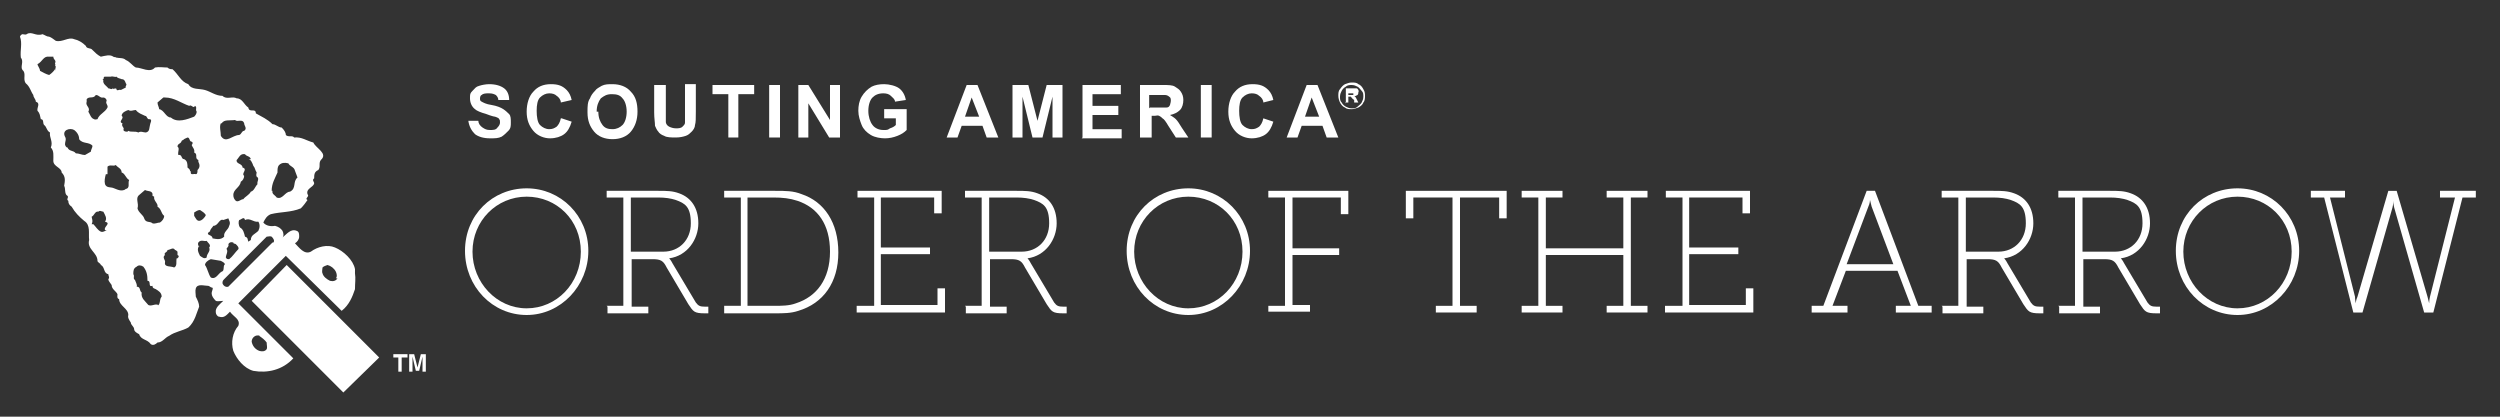 <?xml version="1.0" encoding="UTF-8"?>
<svg id="Layer_1" xmlns="http://www.w3.org/2000/svg" version="1.1" viewBox="0 0 300 50">
  <rect x="0" y="0" width="300" height="50" fill="#333333" stroke="none"/>
  <!-- Generator: Adobe Illustrator 29.0.1, SVG Export Plug-In . SVG Version: 2.1.0 Build 192)  -->
  <defs>
    <style>
      .st0 {
        fill: #fff;
      }
    </style>
  </defs>
  <g>
    <path class="st0" d="M63.2,22.6c4.1,0,7.4,3.3,7.4,7.5s-3.3,7.7-7.4,7.7-7.4-3.4-7.4-7.7,3.3-7.5,7.4-7.5ZM63.2,37c3.6,0,6.5-3,6.5-6.8s-2.9-6.6-6.5-6.6-6.5,2.9-6.5,6.6,2.9,6.8,6.5,6.8Z"/>
    <path class="st0" d="M72.8,36.7h2v-13h-2v-.8h6.2c1,0,1.7,0,2.5.3,1.4.5,2.3,1.7,2.3,3.6s-1.3,3.9-3.5,4.2h0s.2.2.4.6l2.8,4.7c.3.4.5.5,1.1.5h.4v.8h-.4c-1.3,0-1.4-.2-2-1.1l-2.6-4.4c-.4-.8-.7-1-1.7-1h-2.5v5.7h2v.8h-4.9v-.8ZM79.6,30.2c1.9,0,3.3-1.4,3.3-3.4s-.7-2.4-1.8-2.8c-.6-.2-1.3-.3-2.1-.3h-3.3v6.5h3.9Z"/>
    <path class="st0" d="M86.9,36.7h2v-13h-2v-.8h6.1c1.3,0,2.2,0,3.2.4,2.7.9,4.4,3.4,4.4,7s-1.8,6.1-4.8,7c-.9.3-1.8.3-2.8.3h-6.1v-.8ZM92.8,36.7c1,0,1.9,0,2.7-.3,2.5-.8,4.1-2.9,4.1-6.2s-1.5-5.3-3.9-6.1c-.9-.3-1.8-.4-2.9-.4h-3.1v13h3.1Z"/>
    <path class="st0" d="M102.9,36.7h2v-13h-2v-.8h10.1v2.7h-.9v-1.9h-6.4v6h5.9v.8h-5.9v6.1h6.8v-2h.9v2.9h-10.6v-.8Z"/>
    <path class="st0" d="M115.8,36.7h2v-13h-2v-.8h6.2c1,0,1.7,0,2.5.3,1.4.5,2.3,1.7,2.3,3.6s-1.3,3.9-3.5,4.2h0s.2.2.4.6l2.8,4.7c.3.4.5.5,1.1.5h.4v.8h-.4c-1.3,0-1.4-.2-2-1.1l-2.6-4.4c-.4-.8-.7-1-1.7-1h-2.5v5.7h2v.8h-4.9v-.8ZM122.6,30.2c1.9,0,3.3-1.4,3.3-3.4s-.7-2.4-1.8-2.8c-.6-.2-1.3-.3-2.1-.3h-3.3v6.5h3.9Z"/>
    <path class="st0" d="M142.6,22.6c4.1,0,7.4,3.3,7.4,7.5s-3.3,7.7-7.4,7.7-7.4-3.4-7.4-7.7,3.3-7.5,7.4-7.5ZM142.6,37c3.6,0,6.5-3,6.5-6.8s-2.9-6.6-6.5-6.6-6.5,2.9-6.5,6.6,2.9,6.8,6.5,6.8Z"/>
    <path class="st0" d="M152.2,36.7h2v-13h-2v-.8h9.6v2.8h-.9v-2h-5.8v6.1h5.6v.8h-5.6v6h2.1v.8h-5v-.8Z"/>
    <path class="st0" d="M172.3,36.7h2v-13h-4.7v2.5h-.9v-3.3h12.1v3.3h-.9v-2.5h-4.7v13h2v.8h-4.9v-.8Z"/>
    <path class="st0" d="M182.6,36.7h2v-13h-2v-.8h4.9v.8h-2v6.1h9.3v-6.1h-2v-.8h4.9v.8h-2v13h2v.8h-4.9v-.8h2v-6.1h-9.3v6.1h2v.8h-4.9v-.8Z"/>
    <path class="st0" d="M199.9,36.7h2v-13h-2v-.8h10.1v2.7h-.9v-1.9h-6.4v6h5.9v.8h-5.9v6.1h6.8v-2h.9v2.9h-10.6v-.8Z"/>
    <path class="st0" d="M217.2,36.7h1.6l5.2-13.8h1l5.2,13.8h1.6v.8h-4.3v-.8h1.8l-1.6-4.2h-6.2l-1.6,4.2h1.8v.8h-4.3v-.8ZM227.2,31.7l-2.6-6.9c-.1-.4-.2-.8-.2-.8h0s0,.4-.2.8l-2.6,6.9h5.6Z"/>
    <path class="st0" d="M233,36.7h2v-13h-2v-.8h6.2c1,0,1.7,0,2.5.3,1.4.5,2.3,1.7,2.3,3.6s-1.3,3.9-3.5,4.2h0s.2.2.4.6l2.8,4.7c.3.4.5.5,1.1.5h.4v.8h-.4c-1.3,0-1.4-.2-2-1.1l-2.6-4.4c-.4-.8-.7-1-1.7-1h-2.5v5.7h2v.8h-4.9v-.8ZM239.8,30.2c1.9,0,3.3-1.4,3.3-3.4s-.7-2.4-1.8-2.8c-.6-.2-1.3-.3-2.1-.3h-3.3v6.5h3.9Z"/>
    <path class="st0" d="M247,36.7h2v-13h-2v-.8h6.2c1,0,1.7,0,2.5.3,1.4.5,2.3,1.7,2.3,3.6s-1.3,3.9-3.5,4.2h0s.2.2.4.6l2.8,4.7c.3.4.5.5,1.1.5h.4v.8h-.4c-1.3,0-1.4-.2-2-1.1l-2.6-4.4c-.4-.8-.7-1-1.7-1h-2.5v5.7h2v.8h-4.9v-.8ZM253.8,30.2c1.9,0,3.3-1.4,3.3-3.4s-.7-2.4-1.8-2.8c-.6-.2-1.3-.3-2.1-.3h-3.3v6.5h3.9Z"/>
    <path class="st0" d="M268.5,22.6c4.1,0,7.4,3.3,7.4,7.5s-3.3,7.7-7.4,7.7-7.4-3.4-7.4-7.7,3.3-7.5,7.4-7.5ZM268.5,37c3.6,0,6.5-3,6.5-6.8s-2.9-6.6-6.5-6.6-6.5,2.9-6.5,6.6,2.9,6.8,6.5,6.8Z"/>
    <path class="st0" d="M277.1,22.9h4.3v.8h-1.8l3,11.9c0,.4.1.8.1.8h0s0-.4.2-.8l3.7-12.7h1l3.7,12.7c.1.4.2.8.2.8h0s0-.4.1-.8l3-11.9h-1.8v-.8h4.3v.8h-1.6l-3.5,13.8h-1.1l-3.6-12.6c-.1-.4-.1-.8-.1-.8h0s0,.4-.1.8l-3.6,12.6h-1.1l-3.5-13.8h-1.6v-.8Z"/>
  </g>
  <g>
    <path class="st0" d="M56.2,14.5h1.2c0,.3.2.6.5.8s.5.3.9.3.7,0,.9-.3c.2-.2.3-.4.3-.6s0-.3-.1-.4c0-.1-.2-.2-.5-.3-.1,0-.5-.1-1-.3-.7-.2-1.2-.4-1.4-.6-.4-.3-.6-.8-.6-1.3s0-.6.3-.9.4-.5.8-.6c.3-.1.8-.2,1.2-.2.8,0,1.4.2,1.8.5.4.3.6.8.6,1.4h-1.3c0-.3-.2-.5-.3-.6-.2-.1-.4-.2-.8-.2s-.7,0-.9.2c-.1,0-.2.2-.2.4s0,.3.2.4c.2.1.5.3,1.2.4.6.1,1.1.3,1.4.5.3.2.5.4.7.6s.2.6.2,1,0,.7-.3,1-.5.5-.8.7c-.4.2-.8.2-1.4.2-.8,0-1.4-.2-1.8-.5-.4-.4-.7-.9-.8-1.6Z"/>
    <path class="st0" d="M67.4,14.2l1.2.4c-.2.7-.5,1.2-.9,1.5-.4.3-1,.5-1.7.5s-1.5-.3-2-.9c-.5-.6-.8-1.3-.8-2.3s.3-1.9.8-2.4c.5-.6,1.2-.9,2.1-.9s1.4.2,1.9.7c.3.3.5.7.6,1.2l-1.3.3c0-.3-.2-.6-.5-.8-.2-.2-.5-.3-.9-.3s-.8.2-1.1.5c-.3.3-.4.9-.4,1.6s.1,1.4.4,1.7c.3.3.7.5,1.1.5s.6-.1.9-.3c.2-.2.4-.5.5-1Z"/>
    <path class="st0" d="M70.5,13.4c0-.6,0-1.2.3-1.6.1-.3.3-.6.6-.9.2-.3.5-.4.8-.6.4-.2.8-.2,1.3-.2.9,0,1.7.3,2.2.9.6.6.8,1.4.8,2.4s-.3,1.8-.8,2.4c-.5.6-1.3.9-2.2.9s-1.7-.3-2.2-.9c-.5-.6-.8-1.3-.8-2.3ZM71.8,13.4c0,.7.2,1.2.5,1.6s.7.5,1.2.5.9-.2,1.2-.5.5-.9.5-1.6-.2-1.3-.5-1.6c-.3-.4-.7-.5-1.3-.5s-.9.2-1.3.5c-.3.4-.5.9-.5,1.6Z"/>
    <path class="st0" d="M78.6,10.2h1.3v3.4c0,.5,0,.9,0,1,0,.3.2.5.4.6s.5.2.8.2.6,0,.8-.2.3-.3.3-.5c0-.2,0-.6,0-1.1v-3.5h1.3v3.3c0,.8,0,1.3-.1,1.6,0,.3-.2.6-.4.8s-.4.4-.7.5c-.3.1-.7.2-1.2.2s-1.1,0-1.4-.2c-.3-.1-.6-.3-.7-.5-.2-.2-.3-.5-.4-.7,0-.4-.1-.9-.1-1.6v-3.3Z"/>
    <path class="st0" d="M87.4,16.5v-5.2h-1.9v-1.1h5v1.1h-1.9v5.2h-1.3Z"/>
    <path class="st0" d="M92.3,16.5v-6.3h1.3v6.3h-1.3Z"/>
    <path class="st0" d="M95.8,16.5v-6.3h1.2l2.6,4.2v-4.2h1.2v6.3h-1.3l-2.5-4.1v4.1h-1.2Z"/>
    <path class="st0" d="M106.1,14.2v-1.1h2.7v2.5c-.3.3-.6.5-1.1.7-.5.2-1,.3-1.5.3s-1.2-.1-1.7-.4c-.5-.3-.9-.7-1.1-1.2s-.4-1.1-.4-1.7.1-1.2.4-1.7c.3-.5.7-.9,1.2-1.2.4-.2.9-.3,1.5-.3s1.4.2,1.8.5c.4.3.7.8.8,1.4l-1.3.2c0-.3-.3-.5-.5-.7-.2-.2-.5-.3-.9-.3-.6,0-1,.2-1.3.5-.3.3-.5.9-.5,1.6s.2,1.3.5,1.7c.3.4.8.6,1.3.6s.5,0,.8-.2c.3-.1.5-.2.7-.4v-.8h-1.4Z"/>
    <path class="st0" d="M119.8,16.5h-1.4l-.5-1.4h-2.5l-.5,1.4h-1.3l2.4-6.3h1.3l2.5,6.3ZM117.5,14l-.9-2.3-.8,2.3h1.7Z"/>
    <path class="st0" d="M121.5,16.5v-6.3h1.9l1.1,4.3,1.1-4.3h1.9v6.3h-1.2v-4.9l-1.2,4.9h-1.2l-1.2-4.9v4.9h-1.2Z"/>
    <path class="st0" d="M129.9,16.5v-6.3h4.6v1.1h-3.4v1.4h3.1v1.1h-3.1v1.7h3.5v1.1h-4.8Z"/>
    <path class="st0" d="M136.8,16.5v-6.3h2.7c.7,0,1.2,0,1.5.2s.5.3.7.6c.2.3.3.6.3,1s-.1.9-.4,1.2c-.3.3-.7.5-1.2.6.3.2.5.3.7.5.2.2.4.5.7,1l.8,1.2h-1.5l-.9-1.4c-.3-.5-.5-.8-.7-.9-.1-.1-.2-.2-.4-.3s-.3,0-.6,0h-.3v2.6h-1.3ZM138,12.9h.9c.6,0,1,0,1.1,0,.2,0,.3-.1.4-.3,0-.1.1-.3.1-.5s0-.4-.2-.5c-.1-.1-.3-.2-.5-.2-.1,0-.4,0-.9,0h-1v1.6Z"/>
    <path class="st0" d="M144.1,16.5v-6.3h1.3v6.3h-1.3Z"/>
    <path class="st0" d="M151.6,14.2l1.2.4c-.2.7-.5,1.2-.9,1.5-.4.3-1,.5-1.7.5s-1.5-.3-2-.9c-.5-.6-.8-1.3-.8-2.3s.3-1.9.8-2.4c.5-.6,1.2-.9,2.1-.9s1.4.2,1.9.7c.3.3.5.7.6,1.2l-1.2.3c0-.3-.2-.6-.5-.8-.2-.2-.5-.3-.9-.3s-.8.2-1.1.5c-.3.3-.4.9-.4,1.6s.1,1.4.4,1.7c.3.3.7.5,1.1.5s.6-.1.9-.3c.2-.2.4-.5.5-1Z"/>
    <path class="st0" d="M160.6,16.5h-1.4l-.5-1.4h-2.5l-.5,1.4h-1.3l2.4-6.3h1.3l2.5,6.3ZM158.3,14l-.9-2.3-.8,2.3h1.7Z"/>
  </g>
  <g>
    <polygon class="st0" points="34.4 31.8 30.2 36.1 41.2 47.1 45.5 42.9 34.4 31.8 34.4 31.8 34.4 31.8"/>
    <path class="st0" d="M40.5,33.4c-.2.3-.5.4-.9.3-.4-.2-.8-.5-.9-.9-.1-.2,0-.5,0-.7.2-.2.4-.2.6-.3.4.1.8.4,1,.8.1.2.2.6,0,.8h0ZM32.7,29.1l-5.3,5.3c-.3.1-.6-.1-.7-.4,0-.2,0-.3.2-.5l5.1-5.1c.2,0,.4-.1.6,0,.2.2.4.5.2.7h0ZM25.3,33.3c-.3-.4-.4-1.1-.7-1.5,0-.3.4-.6.7-.7l1.2.2c.2.1.4.2.5.4-.3.2,0,.8-.4.9-.4.2-.7,1-1.3.7h0ZM23.9,29.6c-.1-.1-.2-.3-.1-.5.3-.4.7-.1,1-.2.1.2.6.5.3.8.2.5-.3.7-.3,1.2-.3.2-.5,0-.8-.2-.2-.4-.4-.8-.1-1.2h0ZM23.3,26c0-.2,0-.3,0-.5.2-.1.4-.3.7-.3.3.2.5.3.7.6-.1.3-.5.7-.8.7-.3,0-.4-.3-.6-.6h0ZM22.8,20.5c0-.2-.2-.3-.3-.4,0-.4,0-.8-.4-1-.4,0-.2-.6-.7-.5-.1-.4.2-.8-.1-1,0-.4.4-.3.5-.7,0,0,.1-.1.2-.1,0-.1.3-.2.5-.3.3,0,.2.5.5.5.2.1.1.3,0,.4.1.3.4.5.3.9.5.2,0,.7.5.9,0,0,0,.1,0,.2.2.4.2.7-.1,1,0,.2,0,.5-.2.5-.2-.1-.7.2-.6-.3h0ZM21.2,31c-.1.4.1.9-.3,1.1-.4-.2-1.2,0-1.1-.6.1-.3-.4-.6,0-.9-.2-.3.3-.3.3-.6.3,0,.7-.4.9,0,.1,0,.2.1.3.2,0,0,0,.3,0,.4.2.1.2.2,0,.4h0ZM19,36.6c-.4-.2-.8.2-1.2,0-.4-.5-.9-.8-.8-1.5-.3-.2-.1-.7-.6-.7.1-.2-.1-.5-.2-.8-.3-.2,0-.4-.2-.7,0-.4,0-.7.4-.9.2-.2.5-.2.8,0,.4.5.5,1,.5,1.7.5,0,0,.8.6.6,0,.3.2.3.4.4.3.2.7.4.7.9-.3.3-.1.9-.5,1.1h0ZM15.3,15.8c-.2,0-.4,0-.5-.2.2-.3-.3-.4-.1-.8-.6-.2.3-.6-.1-.9,0-.4.5-.6.8-.7.3.2.6,0,.9,0,.3.4.7.5,1.1.7.3,0,.2.5.6.4.3.1,0,.5,0,.7-.1.3,0,.8-.5.9-.3,0-.6-.2-.9,0-.4-.2-.9,0-1.2-.2h0ZM15.1,22.7c-.5.3-.9.1-1.4-.1-.4-.2-.9,0-1.1-.5-.1-.4,0-.8.1-1.2h.2c0-.2,0-.6,0-.9.3-.3.7,0,1-.2.2.3.7.4.7.9.4.1.5.7.9.9-.2.4.2,1-.5,1.1h0ZM12.8,27.6c-.2.1-.4.3-.7.2-.4-.2-.6-.6-.9-.9h-.2c.2-.4,0-.7,0-.9.3-.1.4-.7.8-.6.2-.2.4,0,.6,0,.2.4.5.8.2,1.2.8.2-.2.6,0,1h0ZM10.2,18.6c-.4,0-.7-.2-1.1-.2-.3-.4-.8-.2-1-.7-.2,0-.3-.3-.3-.4,0-.3.2-.6,0-.9-.4-.8.6-1.1,1.1-.8.4.3.6.7.6,1.1.4.6,1.2.3,1.6.8,0,.2-.2.5-.2.7l-.7.4h0ZM10.4,11.9c.3-.4.8,0,1.1-.5.4,0,.5.4.9.3.2,0,.4.2.4.4-.2.3.2.5.1.8-.3.6-1,.8-1.2,1.4-.1,0-.3.1-.4,0-.4-.1-.5-.6-.7-.9.3-.5-.4-.7-.2-1.2h0c0,0,0-.2,0-.4h0ZM12.3,9.5c.3,0,0-.3.3-.3.2,0,.5,0,.7,0,.2-.1.5.1.7,0,.1.2.4.2.6.3h0c.3,0,.4.2.5.5.2.2-.1.3,0,.5l-.6.3h0c-.2-.1-.3.1-.5,0,0-.4-.4,0-.5-.2-.1.2-.3,0-.5,0-.2-.3-.7-.5-.6-1h0ZM18.5,23.6c-.1.5.5.8.4,1.2.5.3.4.8.8,1.1,0,.3-.2.6-.5.8-.3,0-.6.2-.9.1-.3-.3-.8,0-1-.6-.1-.4-.7-.7-.8-1.2.2-.6-.3-1.2.2-1.6l.7-.6c.3.2,1,0,.9.7h0ZM19.8,11.7c1.1,0,2,.7,2.9,1,.3-.2.5.4.7,0,.3.2,0,.4.2.7,0,.2-.1.4-.3.6-.8.3-2,.8-2.8.1-.6,0-.8-.9-1.4-1,0-.2-.2-.5-.2-.8l.7-.6h0ZM25.2,27.8c0-.3.3-.5.4-.7.6,0,.7-.9,1.2-.7l.6-.2c.1.3.3.5.1.9-.1.5-.7.7-.6,1.3-.4.4-.9.3-1.4.2,0-.5-.9-.3-.4-.8h0ZM26.6,14.8h0c.3-.5,1-.3,1.6-.4.3.3.9-.2,1.1.4,0,.3.4.6,0,.9-.3,0-.3.4-.6.5-.8,0-1.6,1.1-2.2.1,0-.5-.2-1.1,0-1.5h0ZM27.2,29.8c.1-.1.3-.3.2-.5.1-.2.3-.3.6-.2,0,.2.2.1.3.2.2.2.4.4.3.6-.4.4-.7.9-1.1,1.2-.2,0-.3,0-.4-.2,0-.3.3-.7.1-1h0ZM29.8,19.1c.3,0,.5.5.6.8.2.2.2.5.4.8,0,.1-.1.3,0,.5.4.2,0,.6.1.9-.3.3-.4.8-.8.9-.2.4-.7.6-.9.9-.3,0-.6.4-.9.2-.2-.2-.3-.4-.3-.7,0-.7.8-.9.9-1.6.2-.1.4-.4.4-.7-.4-.3.5-.8-.2-1,0-.5-.8-.4-.7-.9.3-.3.4-.8,1-.7.2.3.6.2.7.6h0ZM31,26.6c.2.3.2.7,0,1.1-.4.4-.9.5-.9,1.1l-.3.2c-.1-.2,0-.5-.4-.6-.1-.4-.2-.9-.6-1.1-.2-.3-.2-.7-.1-.9.2,0,.6-.5.7,0,.6-.3,1,.3,1.6.2h0ZM31.1,40.3c.3.2.7.5.9.8,0,.3.1.6,0,.8-.2.3-.6.3-.9.2-.5-.2-.8-.6-.9-1.1,0-.5.5-.9,1-.7h0ZM6.6,8.3c-.1.2-.4.5-.7.7-.4-.1-.7-.3-1.1-.5,0-.3-.3-.6-.3-.8.6-.3.7-1,1.4-.9h.5c0,.4.4.4.2.8,0,.1.1.2,0,.3.2,0,0,.4,0,.6h0ZM33.3,20.6c0-.3,0-.6.2-.8.3-.3.7-.3,1.1-.2.2.4.7.4.8.9l.3.8c-.6.5-.1,1.3-.9,1.7-.6,0-.9,1-1.6.7-.2-.3-.6-.4-.5-.8h-.1c0-.9.4-1.5.7-2.2h0ZM42.6,32.3c-.2-1.1-1.4-2.2-2.4-2.6-.9-.4-2.1-.1-2.9.5-.8.4-1.4-.5-1.9-1,.3-.2.5-.5.5-.8,0-.3,0-.6-.3-.7-.7-.3-1.2.4-1.7.8.2-.2.1-.6,0-.8-.2-.3-.5-.5-.9-.6-.5.1-1.1,0-1.4-.4.2-.4.4-.8.9-1,1.2-.3,2.4-.2,3.6-.7.3-.3.6-.7.8-1-.4-.2.3-.4,0-.7-.2-.7.7-.8.8-1.3,0-.2-.3-.4,0-.6,0-.4,0-.8.5-1,.3-.4,0-.8.3-1.2.9-.8-.6-1.4-.9-2.1-.8-.2-1.4-.7-2.3-.6-.2-.3-.7,0-1-.3,0-.3-.2-.6-.5-.9-.4,0-.7-.4-1.1-.4-.6-.6-1.3-.9-2-1.3,0-.7-.8,0-.9-.7-.5-.3-.7-1.1-1.4-1.1-.5-.3-1.2.2-1.7-.3-.8,0-1.4-.5-2.1-.7-.7-.2-1.6,0-2-.7-.9-.3-1.2-1.2-1.9-1.8-.2,0-.4,0-.6-.2-.5,0-1-.1-1.5,0-.6.7-1.6,0-2.3,0-.4-.2-.7-.7-1.2-.9-.3-.3-.8-.2-1.2-.3,0-.1-.2,0-.3-.1-.4-.3-1-.1-1.5,0-.4-.2-.7-.5-1-.8-.2-.3-.7-.1-.8-.5-.4-.4-.9-.7-1.4-.8-.7-.3-1.4.4-2.2.2-.3-.2-.5-.4-.8-.5-.3,0-.5-.2-.8-.3-.8.3-1.3-.4-1.9,0-.1.1-.4,0-.5,0-.1,0-.3.2-.3.3.3.8,0,1.6.1,2.5.4.5-.1,1.1.2,1.5.5.4,0,1.1.4,1.6.5.4.6,1,.9,1.4,0,.3.3.5.3.8.6.2.1.7.2,1.1.3.3.3.6.4,1,.4,0,.2.5.4.7.3.2.3.7.7.9-.1.6.4,1.1.1,1.8.4.4.3,1,.3,1.6,0,.7,1,.8,1,1.4.5.5.4,1,.3,1.6.2.3,0,1,.4,1.2.2.2-.2.4.1.6,0,.3.1.5.4.7.4.7.9,1.2,1.5,1.7.8.5.5,1.5.6,2.3-.3,1.1,1,1.5,1,2.5,0,.2.4.3.4.5.5.2.3,1,.9,1.1,0,.2.2.4,0,.6,0,.2.2.4.4.7,0,.5.5.7.7,1.1,0,.2-.1.5.2.6,0,.8,1.1,1.1,1.1,1.9-.1.3.1.6.3.9,0,.3.4.5.4.8,0,.3.4.5.6.6.2.7,1,.6,1.4,1.2.3.2.6,0,.8-.2.6,0,.9-.6,1.4-.8.7-.5,1.6-.6,2.3-1,.8-.7,1-1.8,1.3-2.5,0-.4-.2-.8-.4-1.2,0-.3-.1-.7,0-1,.2-.6,1-.3,1.5-.3.1,0,.3.2.4.2.3,0,0,.4,0,.7,0,.3.2.6.5.9.2.1.7,0,.9,0-.4.4-1,.8-.9,1.4,0,.2.2.5.4.5.6.2.9-.2,1.3-.6.4.6,1.3.9,1,1.7-.7.8-.9,2-.6,3,.4,1,1.3,2.1,2.4,2.4,1.7.3,3.5-.1,4.8-1.5l-6.6-6.6,5.7-5.7,6.7,6.6c.9-.7,1.3-1.7,1.6-2.6,0-.7.1-1.3,0-1.9h0Z"/>
    <polygon class="st0" points="48.9 42.5 48.9 42.9 48.2 42.9 48.2 44.6 47.8 44.6 47.8 42.9 47.2 42.9 47.2 42.5 48.9 42.5 48.9 42.5"/>
    <path class="st0" d="M50.5,42.5h.6v2.1h-.4v-1.4s0,0,0-.2c0,0,0-.1,0-.2l-.4,1.7h-.4l-.4-1.7s0,0,0,.2c0,0,0,.1,0,.2v1.4h-.4v-2.1h.6l.4,1.6.4-1.6h0Z"/>
  </g>
  <path class="st0" d="M162.2,9.9c.3,0,.6,0,.8.2.3.1.5.4.6.6.2.3.2.6.2.8s0,.6-.2.8c-.1.3-.4.5-.6.6-.3.1-.5.2-.8.2s-.6,0-.8-.2c-.3-.1-.5-.4-.6-.6s-.2-.5-.2-.8,0-.6.2-.8c.2-.3.4-.5.6-.6.3-.1.5-.2.8-.2ZM162.2,10.2c-.2,0-.5,0-.7.2-.2.1-.4.3-.5.5-.1.2-.2.4-.2.7s0,.5.2.7c.1.2.3.4.5.5.2.1.4.2.7.2s.5,0,.7-.2.4-.3.5-.5c.1-.2.2-.4.2-.7s0-.5-.2-.7-.3-.4-.5-.5c-.2-.1-.4-.2-.7-.2ZM161.5,12.4v-1.8h.4c.3,0,.5,0,.6,0,.1,0,.2,0,.3,0,0,0,.1,0,.2.2s0,.2,0,.3,0,.2-.1.3c0,0-.2.1-.4.2,0,0,0,0,.1,0,0,0,0,0,.1.1,0,0,0,0,.1.2l.2.4h-.5v-.3c-.3-.2-.3-.3-.4-.4,0,0-.2,0-.3,0h0v.7h-.4ZM161.8,11.4h.1c.2,0,.3,0,.4,0s0,0,.1,0c0,0,0,0,0-.1s0,0,0-.1c0,0,0,0-.1,0,0,0-.2,0-.4,0h-.1v.5Z"/>
</svg>